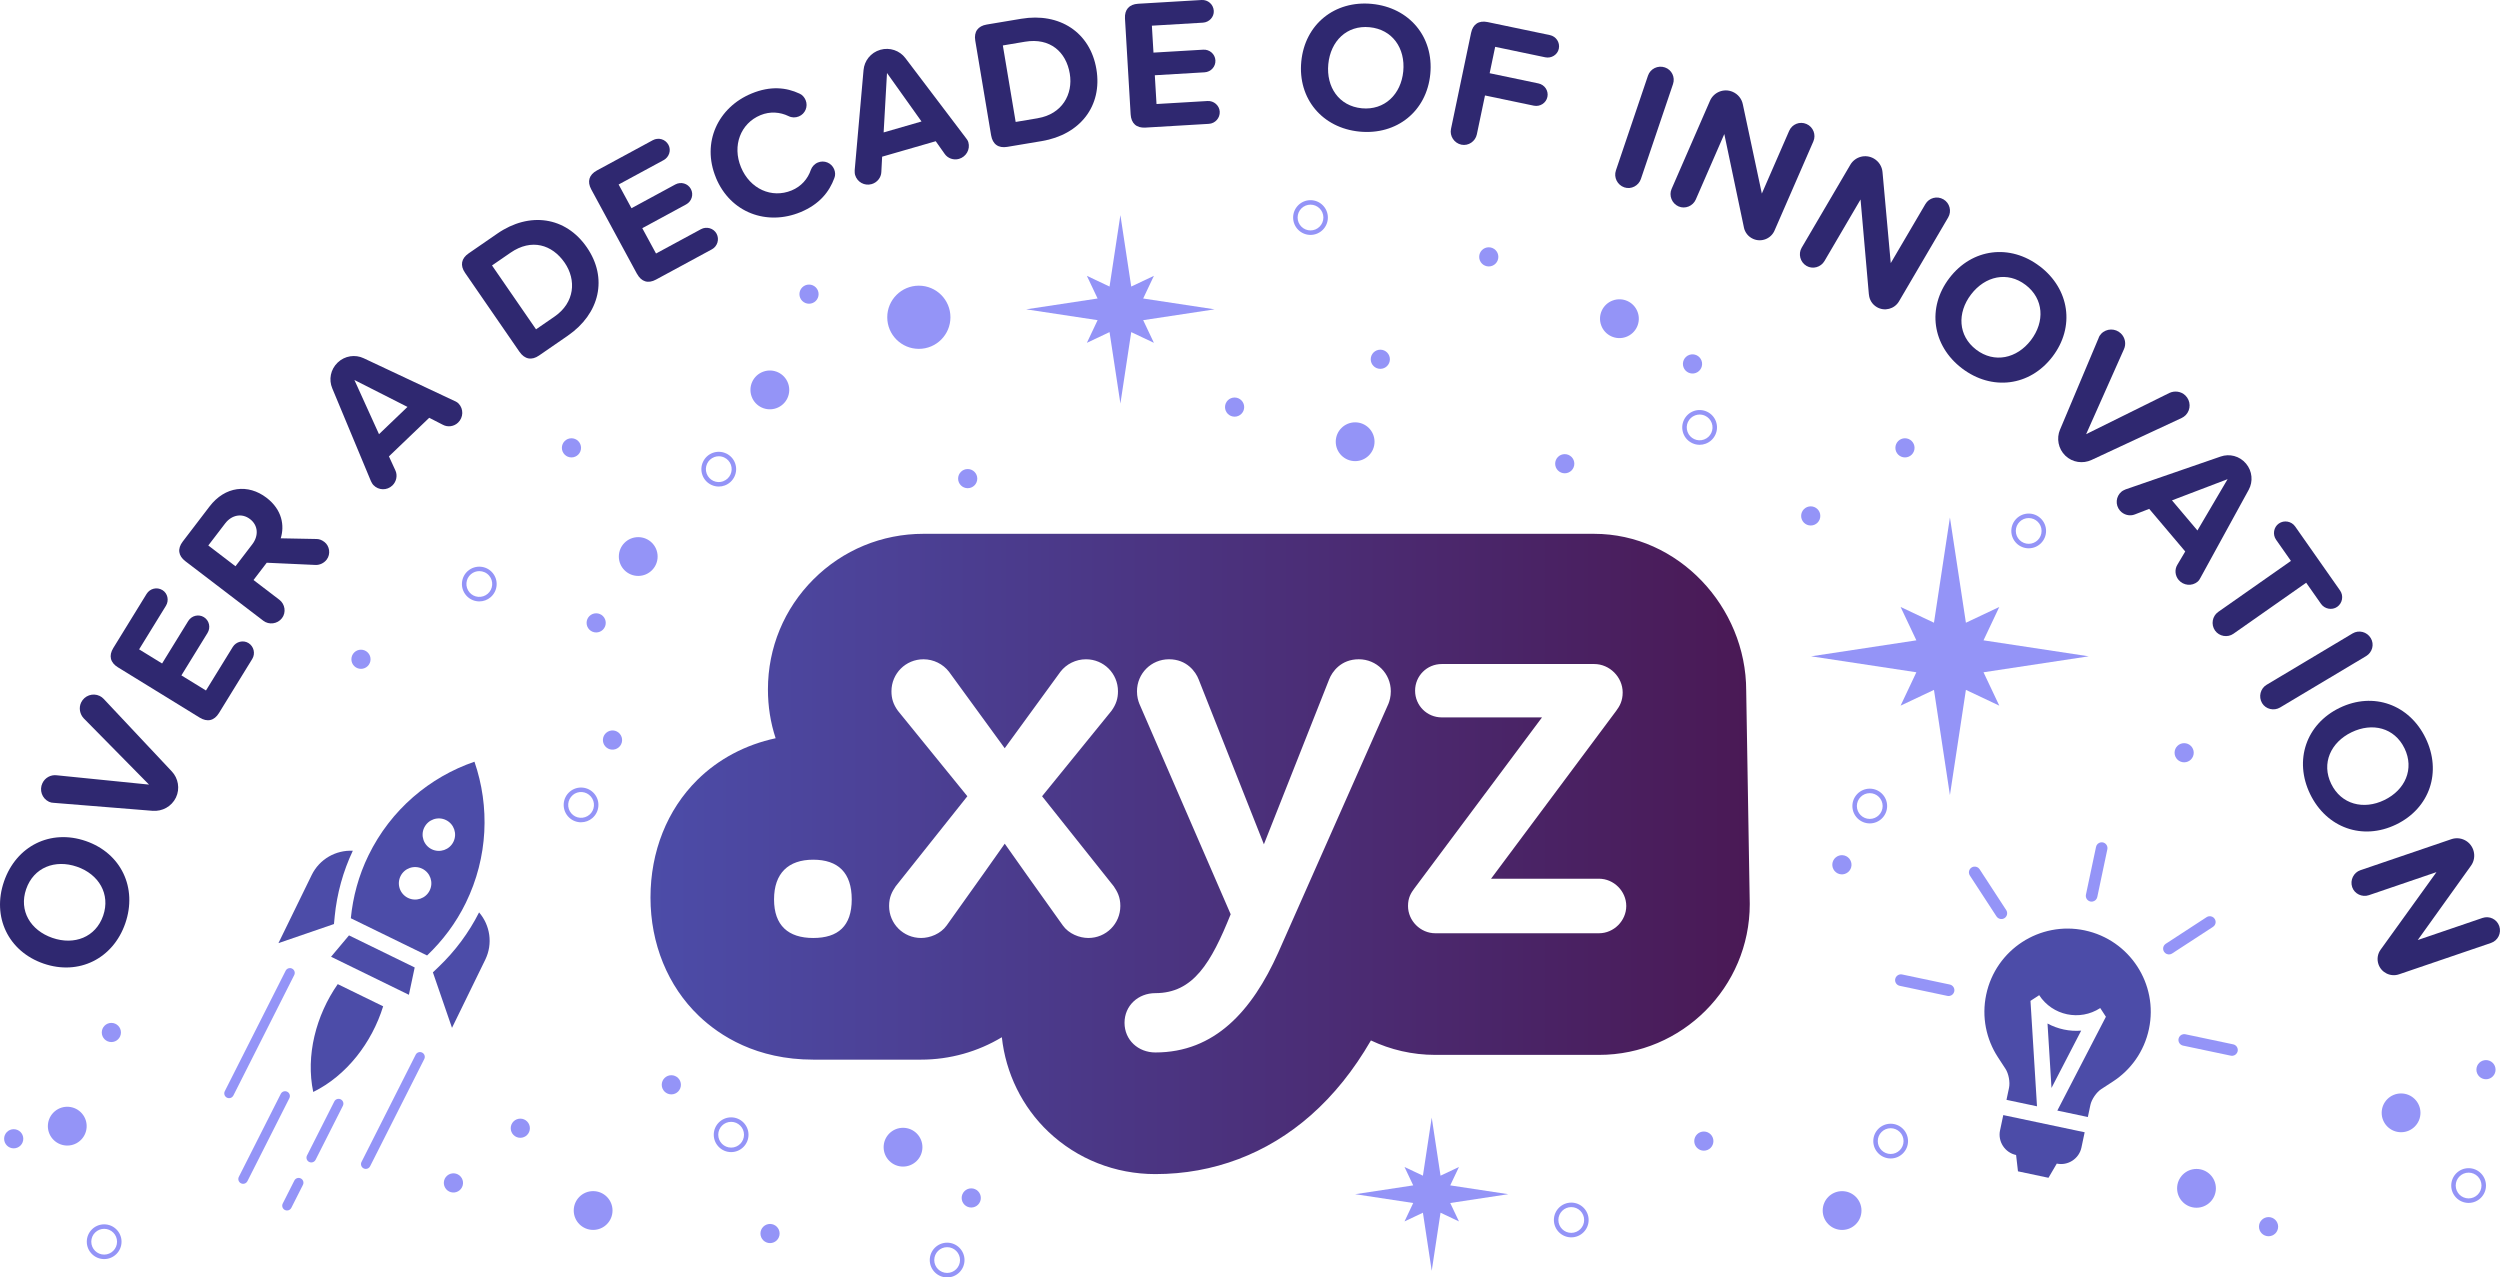 <?xml version="1.0" encoding="UTF-8"?>
<svg id="Layer_2" data-name="Layer 2" xmlns="http://www.w3.org/2000/svg" xmlns:xlink="http://www.w3.org/1999/xlink" viewBox="0 0 879.15 449.22">
  <defs>
    <style>
      .cls-1 {
        fill: url(#linear-gradient);
      }

      .cls-1, .cls-2, .cls-3, .cls-4 {
        stroke-width: 0px;
      }

      .cls-2 {
        fill: #4c4ca8;
      }

      .cls-3 {
        fill: #2f2870;
      }

      .cls-4 {
        fill: #9494f7;
      }
    </style>
    <linearGradient id="linear-gradient" x1="228.76" y1="300.3" x2="615.32" y2="300.3" gradientUnits="userSpaceOnUse">
      <stop offset="0" stop-color="#4c4ca8"/>
      <stop offset="1" stop-color="#4a1955"/>
    </linearGradient>
  </defs>
  <g id="Layer_1-2" data-name="Layer 1">
    <g>
      <g>
        <path class="cls-3" d="M1.41,309.97c4.31-12.49,16.35-18.5,28.77-14.21,12.42,4.29,18.19,16.45,13.88,28.94-4.29,12.42-16.33,18.44-28.75,14.15-12.42-4.29-18.19-16.45-13.9-28.87ZM9.2,312.66c-2.62,7.6,1.5,14.49,9.23,17.16,7.67,2.65,15.22-.21,17.85-7.81,2.62-7.6-1.54-14.58-9.21-17.22-7.73-2.67-15.24.27-17.87,7.88Z"/>
        <path class="cls-3" d="M53.77,285.14l-34.85-2.81c-.58,0-1.17-.13-1.7-.38-2.48-1.19-3.46-4.13-2.3-6.55.93-1.95,2.96-3,4.96-2.77l32.52,3.28-22.93-23.27c-1.4-1.47-1.84-3.72-.94-5.6,1.16-2.42,4.07-3.49,6.54-2.3.53.25,1,.63,1.39,1.03l23.95,25.5c2.26,2.39,2.96,6.07,1.46,9.19-1.53,3.18-4.84,4.93-8.12,4.66Z"/>
        <path class="cls-3" d="M70.19,252.34l-28.75-17.69c-2.67-1.65-3.25-4.08-1.61-6.75l11.72-19.05c1.17-1.89,3.63-2.53,5.58-1.33,1.84,1.13,2.38,3.62,1.22,5.51l-9.43,15.32,8.08,4.97,9.19-14.93c1.17-1.89,3.63-2.53,5.52-1.36,1.89,1.17,2.44,3.65,1.27,5.55l-9.19,14.93,8.64,5.31,9.43-15.32c1.17-1.89,3.69-2.49,5.52-1.36,1.89,1.17,2.49,3.68,1.33,5.58l-11.72,19.05c-1.65,2.68-4.08,3.25-6.81,1.57Z"/>
        <path class="cls-3" d="M111.21,189.54c.98,0,1.86.27,2.89,1.06,1.77,1.35,2.29,4.22.78,6.19-.99,1.3-2.54,1.93-3.9,1.88l-17.18-.78-4.65,6.08,9.1,6.95c1.97,1.51,2.46,4.43.91,6.46-1.59,2.08-4.57,2.43-6.55.92l-27.44-20.96c-2.49-1.91-2.83-4.38-.92-6.88l9.41-12.32c5.52-7.22,13.62-8.03,20.07-3.1,5.56,4.25,6.36,9.88,4.99,14.26l12.49.24ZM82.81,199.13l5.92-7.74c2.26-2.96,2.1-6.63-.81-8.85-2.91-2.22-6.49-1.42-8.75,1.54l-5.92,7.74,9.56,7.31Z"/>
        <path class="cls-3" d="M161.27,141.92c1.81,1.89,1.7,4.89-.19,6.7-1.46,1.4-3.64,1.68-5.34.76l-4.8-2.46-14.17,13.57,2.25,4.9c.84,1.73.42,3.94-1.04,5.34-1.89,1.81-4.85,1.75-6.66-.14-.41-.42-.67-.99-.89-1.41l-13.59-32.62c-1.28-3.03-.64-6.63,1.91-9.07,2.5-2.4,6.17-2.92,9.14-1.51l31.96,15.03c.46.2,1.01.48,1.41.91ZM143.3,143.1l-18.67-9.47,8.65,19.06,10.01-9.59Z"/>
        <path class="cls-3" d="M182.68,123.72l-19.15-27.79c-1.78-2.58-1.33-5.04,1.26-6.82l10.12-6.98c11.25-7.76,24-5.98,31.46,4.85,7.46,10.82,4.55,23.31-6.7,31.07l-10.12,6.98c-2.58,1.78-5.04,1.33-6.86-1.31ZM195.02,111.32c7.11-4.9,7.73-12.87,3.53-18.96-4.38-6.35-11.63-8.58-19.01-3.5l-6.52,4.49,15.48,22.46,6.52-4.49Z"/>
        <path class="cls-3" d="M223.99,96.28l-16.07-29.68c-1.5-2.76-.78-5.15,1.98-6.65l19.67-10.65c1.96-1.06,4.41-.38,5.5,1.63,1.03,1.9.26,4.32-1.7,5.38l-15.82,8.57,4.52,8.34,15.41-8.35c1.96-1.06,4.41-.38,5.47,1.58,1.06,1.96.29,4.38-1.67,5.44l-15.41,8.35,4.83,8.91,15.82-8.56c1.96-1.06,4.44-.32,5.47,1.58,1.06,1.96.32,4.44-1.63,5.5l-19.67,10.65c-2.76,1.5-5.15.78-6.68-2.04Z"/>
        <path class="cls-3" d="M251.76,62.47c-5.12-12.39.76-24.73,12.54-29.59,6.65-2.75,12.21-2.14,16.86.04.94.39,1.73,1.27,2.15,2.3.92,2.24-.14,4.8-2.38,5.72-1.21.5-2.5.47-3.66-.12-2.92-1.41-6.44-1.73-9.83-.33-7.01,2.9-10.01,10.72-6.86,18.33,3.15,7.62,10.79,11.04,17.8,8.15,3.39-1.4,5.69-4.05,6.77-7.25.4-1.09,1.26-2.08,2.47-2.58,2.24-.92,4.8.14,5.72,2.38.42,1.03.46,2.15.07,3.09-1.76,4.83-5.24,9.24-11.89,11.99-11.79,4.87-24.65.28-29.77-12.12Z"/>
        <path class="cls-3" d="M340.53,50.02c.73,2.51-.77,5.12-3.28,5.85-1.95.56-4.01-.21-5.08-1.8l-3.11-4.41-18.85,5.44-.28,5.39c-.06,1.92-1.45,3.69-3.4,4.25-2.51.73-5.1-.71-5.83-3.22-.16-.56-.14-1.19-.14-1.66l3.11-35.2c.28-3.28,2.51-6.17,5.9-7.15,3.33-.96,6.82.28,8.8,2.9l21.33,28.15c.32.39.67.9.83,1.46ZM324.06,42.72l-12.14-17.05-1.18,20.9,13.32-3.85Z"/>
        <path class="cls-3" d="M348.53,47.56l-5.57-33.28c-.52-3.1.93-5.13,4.03-5.65l12.13-2.03c13.48-2.26,24.27,4.75,26.44,17.72,2.17,12.97-5.75,23.05-19.24,25.3l-12.13,2.03c-3.1.52-5.13-.93-5.66-4.09ZM364.97,41.56c8.51-1.43,12.45-8.39,11.23-15.67-1.27-7.61-6.9-12.7-15.74-11.22l-7.8,1.31,4.51,26.9,7.8-1.31Z"/>
        <path class="cls-3" d="M397.6,40.2l-1.99-33.69c-.18-3.13,1.47-5,4.61-5.19L422.55,0c2.22-.13,4.15,1.52,4.29,3.81.13,2.15-1.6,4.02-3.82,4.16l-17.95,1.06.56,9.47,17.5-1.03c2.22-.13,4.15,1.52,4.28,3.74.13,2.22-1.59,4.09-3.81,4.22l-17.5,1.03.6,10.12,17.95-1.06c2.22-.13,4.16,1.59,4.28,3.74.13,2.22-1.59,4.16-3.81,4.29l-22.33,1.32c-3.13.19-5-1.47-5.19-4.67Z"/>
        <path class="cls-3" d="M482.43,1.37c13.15,1.27,21.81,11.57,20.55,24.65s-11.74,21.53-24.89,20.26c-13.08-1.27-21.75-11.57-20.48-24.65S469.35.1,482.43,1.37ZM481.64,9.57c-8.01-.78-13.74,4.85-14.53,12.98-.78,8.07,3.76,14.75,11.77,15.53,8.01.77,13.81-4.91,14.59-12.98.79-8.14-3.83-14.76-11.84-15.53Z"/>
        <path class="cls-3" d="M510.25,45.36l7.07-33.8c.64-3.07,2.73-4.44,5.81-3.8l21.9,4.58c2.18.46,3.61,2.56,3.14,4.8-.44,2.11-2.6,3.47-4.77,3.01l-17.61-3.68-1.94,9.28,17.16,3.59c2.18.46,3.61,2.56,3.15,4.74s-2.61,3.53-4.79,3.08l-17.16-3.59-2.87,13.7c-.51,2.43-2.94,4.13-5.43,3.61-2.56-.54-4.17-3.08-3.66-5.51Z"/>
        <path class="cls-3" d="M568.23,59.99l11.3-33.39c.82-2.42,3.47-3.73,5.95-2.89,2.42.82,3.67,3.45,2.85,5.86l-11.3,33.39c-.8,2.35-3.41,3.75-5.82,2.93-2.48-.84-3.77-3.55-2.97-5.91Z"/>
        <path class="cls-3" d="M613.26,79.96l-6.89-32.82-10.03,23.02c-.99,2.28-3.71,3.45-6.05,2.43-2.4-1.04-3.46-3.86-2.46-6.14l13.5-31c1.33-3.06,4.89-4.5,8-3.15,1.86.81,3.15,2.44,3.54,4.32l6.7,31.45,9.61-22.06c1.02-2.34,3.71-3.45,6.11-2.4,2.34,1.02,3.42,3.77,2.4,6.11l-13.66,31.36c-1.25,2.88-4.61,4.2-7.49,2.94-1.74-.76-2.93-2.28-3.29-4.07Z"/>
        <path class="cls-3" d="M657.21,103.56l-2.93-33.41-12.7,21.67c-1.26,2.14-4.1,2.98-6.3,1.69-2.26-1.32-2.97-4.24-1.71-6.39l17.11-29.17c1.69-2.88,5.39-3.89,8.32-2.17,1.75,1.03,2.83,2.8,3,4.72l2.9,32.03,12.18-20.76c1.29-2.2,4.1-2.98,6.36-1.66,2.2,1.29,2.95,4.16,1.66,6.35l-17.3,29.51c-1.59,2.71-5.08,3.62-7.79,2.03-1.64-.96-2.64-2.61-2.78-4.44Z"/>
        <path class="cls-3" d="M717.32,93.64c10.5,8.02,12.43,21.34,4.45,31.79-7.98,10.45-21.33,12.1-31.84,4.09-10.45-7.98-12.38-21.3-4.4-31.75,7.98-10.45,21.34-12.1,31.78-4.12ZM712.32,100.19c-6.39-4.88-14.23-3.13-19.19,3.37-4.92,6.45-4.58,14.52,1.81,19.4,6.39,4.88,14.32,3.12,19.25-3.33,4.96-6.5,4.53-14.56-1.86-19.44Z"/>
        <path class="cls-3" d="M724.42,151.11l13.57-32.22c.17-.56.49-1.07.9-1.5,1.9-1.98,5-1.99,6.93-.14,1.56,1.5,1.92,3.76,1.08,5.57l-13.29,29.86,29.27-14.49c1.83-.87,4.1-.59,5.61.86,1.93,1.86,2.04,4.96.14,6.93-.41.42-.91.76-1.41,1l-31.72,14.77c-2.98,1.4-6.69.92-9.19-1.49-2.54-2.45-3.17-6.14-1.89-9.17Z"/>
        <path class="cls-3" d="M772.82,204.55c-2,1.69-4.99,1.39-6.68-.61-1.31-1.55-1.45-3.74-.43-5.37l2.75-4.64-12.67-14.98-5.04,1.95c-1.78.73-3.96.18-5.27-1.37-1.69-2-1.44-4.95.56-6.63.45-.38,1.03-.61,1.46-.81l33.4-11.54c3.11-1.09,6.65-.23,8.93,2.47,2.24,2.65,2.53,6.34.95,9.22l-16.98,30.97c-.22.44-.55.98-1,1.35ZM772.75,186.54l10.61-18.04-19.56,7.46,8.95,10.59Z"/>
        <path class="cls-3" d="M780.04,215.2l25.59-17.95-5.22-7.44c-1.28-1.82-.87-4.43.95-5.7,1.87-1.31,4.46-.81,5.74,1.01l15.81,22.54c1.28,1.82.87,4.43-1.01,5.74-1.82,1.28-4.41.78-5.69-1.04l-5.22-7.44-25.59,17.95c-2.03,1.43-5,.95-6.47-1.14-1.5-2.14-.94-5.09,1.1-6.52Z"/>
        <path class="cls-3" d="M797.05,240.83l30.26-18.08c2.19-1.31,5.06-.59,6.4,1.66,1.31,2.19.55,5-1.64,6.31l-30.26,18.08c-2.13,1.27-5.03.64-6.33-1.55-1.34-2.25-.56-5.15,1.57-6.42Z"/>
        <path class="cls-3" d="M852.99,259.56c5.76,11.89,1.48,24.65-10.35,30.38-11.83,5.73-24.5,1.19-30.26-10.7-5.73-11.83-1.45-24.59,10.38-30.32,11.83-5.73,24.5-1.19,30.23,10.64ZM845.57,263.16c-3.51-7.24-11.29-9.21-18.65-5.64-7.3,3.54-10.64,10.9-7.13,18.13,3.51,7.24,11.38,9.24,18.68,5.7,7.36-3.56,10.61-10.95,7.1-18.19Z"/>
        <path class="cls-3" d="M837.21,333.9l19.6-27.21-23.77,8.11c-2.35.8-5.05-.42-5.87-2.83-.84-2.47.52-5.15,2.87-5.95l32-10.91c3.16-1.08,6.62.57,7.72,3.79.65,1.92.32,3.97-.81,5.53l-18.72,26.14,22.78-7.77c2.41-.82,5.05.42,5.89,2.9.82,2.41-.48,5.07-2.9,5.89l-32.37,11.04c-2.97,1.01-6.21-.58-7.22-3.55-.61-1.79-.29-3.7.79-5.17Z"/>
      </g>
      <path class="cls-1" d="M560.62,187.72h-235.86c-14.63,0-28.37,5.69-38.7,16.01-10.32,10.32-16.01,24.07-16.01,38.7,0,5.98.91,11.71,2.71,17.18-10.56,2.27-20.06,7.26-27.51,14.62-10.64,10.52-16.5,25.22-16.5,41.4s6.05,31.14,17.03,41.63c7.34,7.01,20.27,15.37,40.18,15.37h37.95c10.17,0,19.98-2.81,28.4-7.88,1.36,12.64,7.17,24.54,16.42,33.29,10.11,9.57,23.45,14.84,37.56,14.84,20.41,0,39.32-7.16,54.69-20.71,8.05-7.1,15.03-15.78,21.12-26.29,6.86,3.25,14.53,5.08,22.62,5.08h57.56c29.25,0,53.04-23.79,53.04-53.04l-1.25-75.08c0-29.48-23.98-55.12-53.46-55.12ZM285.97,329.85c-8.76,0-13.77-4.38-13.77-13.56s5-13.97,13.77-13.97,13.55,4.59,13.55,13.97-4.8,13.56-13.55,13.56ZM382.74,329.85c-3.13,0-6.88-1.46-8.97-4.38-6.47-8.97-20.44-28.78-20.44-28.78,0,0-13.97,19.81-20.44,28.78-2.09,2.92-5.84,4.38-8.97,4.38-6.26,0-11.26-5.01-11.26-11.26,0-3.13,1.04-5.01,2.29-6.88l25.23-31.7-24.4-30.03c-1.67-2.29-2.29-4.38-2.29-6.88,0-6.26,5.01-11.26,11.26-11.26,3.54,0,6.88,1.67,8.97,4.38l19.6,26.9,19.6-26.9c2.09-2.71,5.42-4.38,8.97-4.38,6.26,0,11.26,5,11.26,11.26,0,2.5-.63,4.59-2.29,6.88l-24.4,30.03,25.23,31.7c1.25,1.88,2.29,3.75,2.29,6.88,0,6.25-5,11.26-11.26,11.26ZM488.26,247.48l-38.79,87.59c-9.17,20.44-22.31,35.04-43.17,35.04-6.05,0-10.85-4.38-10.85-10.43s4.8-10.43,10.85-10.43c13.34,0,19.6-10.64,26.48-27.74l-32.12-74.03c-.42-1.04-.83-2.5-.83-4.38,0-6.26,5.01-11.26,11.26-11.26s9.39,4.38,10.43,7.09l22.94,57.98,22.94-57.98c1.04-2.71,4.17-7.09,10.43-7.09s11.26,5,11.26,11.26c0,1.88-.42,3.34-.83,4.38ZM562.29,328.19h-57.56c-5.21,0-9.59-4.38-9.59-9.59,0-2.92,1.04-4.59,2.29-6.26l24.85-33.29h.01s15.73-21.09,15.73-21.09l4.24-5.68h-35.24c-5.21,0-9.39-4.17-9.39-9.39s4.17-9.38,9.39-9.38h53.6c5.42,0,10.01,4.59,10.01,10.01,0,2.92-1.04,4.8-2.29,6.47l-44,59.02h37.96c5.21,0,9.59,4.38,9.59,9.59s-4.38,9.59-9.59,9.59Z"/>
      <g>
        <path class="cls-2" d="M150.19,336c5.44-5.18,10.12-11.34,13.61-18.49,7.87-16.12,8.46-33.91,3.05-49.65-15.73,5.41-29.4,16.82-37.27,32.94-3.49,7.15-5.47,14.63-6.21,22.11l26.82,13.09ZM149.2,291.01c1.38-2.84,4.8-4.01,7.63-2.63,2.84,1.38,4.01,4.81,2.63,7.64-1.38,2.84-4.8,4-7.64,2.63-2.83-1.38-4.01-4.8-2.63-7.64ZM140.84,308.12c1.39-2.84,4.8-4.01,7.64-2.63,2.84,1.39,4.01,4.8,2.63,7.64-1.38,2.84-4.8,4.01-7.64,2.63-2.84-1.38-4.01-4.8-2.63-7.64Z"/>
        <path class="cls-2" d="M168.47,320.86c-3.6,7.13-8.4,13.62-14.34,19.27l-1.9,1.81,6.72,19.51,11.69-23.95c2.76-5.65,1.7-12.17-2.17-16.65Z"/>
        <path class="cls-2" d="M117.69,322.34c.8-8.15,2.97-15.93,6.38-23.16-5.91-.3-11.7,2.88-14.46,8.53l-11.69,23.95,19.52-6.71.26-2.61Z"/>
        <polygon class="cls-2" points="116.42 336.45 143.79 349.83 145.83 340.22 122.73 328.94 116.42 336.45"/>
        <path class="cls-2" d="M118.77,346.08c-7.68,11.02-11.3,25.16-8.62,37.92,11.69-5.73,20.61-17.29,24.59-30.12l-15.97-7.8Z"/>
        <path class="cls-4" d="M102.72,340.62c-.83-.42-1.85-.09-2.27.75l-21.4,42.36c-.42.83-.09,1.85.75,2.27.24.12.51.18.76.18.62,0,1.21-.34,1.51-.93l21.4-42.36c.42-.83.09-1.85-.75-2.27Z"/>
        <path class="cls-4" d="M101.01,383.92c-.83-.42-1.85-.09-2.27.75l-14.75,29.18c-.42.83-.09,1.85.75,2.27.24.12.51.18.76.18.62,0,1.21-.34,1.51-.93l14.75-29.18c.42-.83.09-1.85-.75-2.27Z"/>
        <path class="cls-4" d="M105.78,414.41c-.83-.42-1.85-.09-2.27.75l-4.08,8.07c-.42.83-.09,1.85.75,2.27.24.12.51.18.76.18.62,0,1.21-.34,1.51-.93l4.08-8.07c.42-.83.09-1.85-.75-2.27Z"/>
        <path class="cls-4" d="M119.83,386.6c-.83-.42-1.85-.09-2.27.75l-9.6,18.99c-.42.83-.09,1.85.75,2.27.24.12.51.18.76.18.62,0,1.21-.34,1.51-.93l9.6-18.99c.42-.83.09-1.85-.75-2.27Z"/>
        <path class="cls-4" d="M148.45,370.15c-.83-.42-1.85-.09-2.27.75l-19.05,37.71c-.42.83-.09,1.85.75,2.27.24.12.51.18.76.18.62,0,1.21-.34,1.51-.93l19.05-37.71c.42-.83.09-1.85-.75-2.27Z"/>
      </g>
      <g>
        <polygon class="cls-4" points="382.21 97 385.98 104.97 360.86 108.78 385.98 112.59 382.21 120.56 390.18 116.79 394 141.91 397.81 116.79 405.78 120.56 402.01 112.59 427.13 108.78 402.01 104.97 405.78 97 397.81 100.77 394 75.64 390.18 100.77 382.21 97"/>
        <polygon class="cls-4" points="496.97 423.05 493.91 429.53 500.38 426.46 503.48 446.88 506.58 426.46 513.06 429.53 509.99 423.05 530.41 419.95 509.99 416.85 513.06 410.38 506.58 413.44 503.48 393.02 500.38 413.44 493.91 410.38 496.97 416.85 476.55 419.95 496.97 423.05"/>
        <polygon class="cls-4" points="668.36 248.15 680.1 242.6 685.71 279.61 691.33 242.6 703.07 248.15 697.52 236.41 734.53 230.8 697.52 225.18 703.07 213.44 691.33 218.99 685.71 181.98 680.1 218.99 668.36 213.44 673.91 225.18 636.9 230.8 673.91 236.41 668.36 248.15"/>
        <path class="cls-4" d="M208.58,418.87c-3.77,0-6.82,3.05-6.82,6.82s3.05,6.82,6.82,6.82,6.82-3.05,6.82-6.82-3.05-6.82-6.82-6.82Z"/>
        <path class="cls-4" d="M772.42,411.07c-3.77,0-6.82,3.05-6.82,6.82s3.05,6.82,6.82,6.82,6.82-3.05,6.82-6.82-3.05-6.82-6.82-6.82Z"/>
        <path class="cls-4" d="M844.36,384.52c-3.77,0-6.82,3.05-6.82,6.82s3.05,6.82,6.82,6.82,6.82-3.05,6.82-6.82-3.05-6.82-6.82-6.82Z"/>
        <path class="cls-4" d="M654.61,425.7c0-3.77-3.05-6.82-6.82-6.82s-6.82,3.05-6.82,6.82,3.05,6.82,6.82,6.82,6.82-3.05,6.82-6.82Z"/>
        <path class="cls-4" d="M324.38,403.42c0-3.77-3.05-6.82-6.82-6.82s-6.82,3.05-6.82,6.82,3.05,6.82,6.82,6.82,6.82-3.05,6.82-6.82Z"/>
        <path class="cls-4" d="M333.07,437c-3.37,0-6.11,2.74-6.11,6.11s2.74,6.11,6.11,6.11,6.11-2.74,6.11-6.11-2.74-6.11-6.11-6.11ZM333.07,447.64c-2.5,0-4.53-2.03-4.53-4.53s2.03-4.53,4.53-4.53,4.53,2.03,4.53,4.53-2.03,4.53-4.53,4.53Z"/>
        <path class="cls-4" d="M558.66,429.02c0-3.37-2.74-6.11-6.11-6.11s-6.11,2.74-6.11,6.11,2.74,6.11,6.11,6.11,6.11-2.74,6.11-6.11ZM548.02,429.02c0-2.5,2.03-4.53,4.53-4.53s4.53,2.03,4.53,4.53-2.03,4.53-4.53,4.53-4.53-2.03-4.53-4.53Z"/>
        <path class="cls-4" d="M719.52,186.71c0-3.37-2.74-6.11-6.11-6.11s-6.11,2.74-6.11,6.11,2.74,6.11,6.11,6.11,6.11-2.74,6.11-6.11ZM708.88,186.71c0-2.5,2.03-4.53,4.53-4.53s4.53,2.03,4.53,4.53-2.03,4.53-4.53,4.53-4.53-2.03-4.53-4.53Z"/>
        <path class="cls-4" d="M670.98,401.28c0-3.37-2.74-6.11-6.11-6.11s-6.11,2.74-6.11,6.11,2.74,6.11,6.11,6.11,6.11-2.74,6.11-6.11ZM660.34,401.28c0-2.5,2.03-4.53,4.53-4.53s4.53,2.03,4.53,4.53-2.03,4.53-4.53,4.53-4.53-2.03-4.53-4.53Z"/>
        <path class="cls-4" d="M341.55,417.9c-1.86,0-3.37,1.51-3.37,3.37s1.51,3.37,3.37,3.37,3.37-1.51,3.37-3.37-1.51-3.37-3.37-3.37Z"/>
        <circle class="cls-4" cx="182.97" cy="396.75" r="3.37"/>
        <path class="cls-4" d="M523.54,86.96c-1.86,0-3.37,1.51-3.37,3.37s1.51,3.37,3.37,3.37,3.37-1.51,3.37-3.37-1.51-3.37-3.37-3.37Z"/>
        <path class="cls-4" d="M602.54,401.28c0-1.86-1.51-3.37-3.37-3.37s-3.37,1.51-3.37,3.37,1.51,3.37,3.37,3.37,3.37-1.51,3.37-3.37Z"/>
        <path class="cls-4" d="M764.71,264.71c0,1.86,1.51,3.37,3.37,3.37s3.37-1.51,3.37-3.37-1.51-3.37-3.37-3.37-3.37,1.51-3.37,3.37Z"/>
        <path class="cls-4" d="M206.28,219.04c0,1.86,1.51,3.37,3.37,3.37s3.37-1.51,3.37-3.37-1.51-3.37-3.37-3.37-3.37,1.51-3.37,3.37Z"/>
        <path class="cls-4" d="M663.63,283.45c0-3.37-2.74-6.11-6.11-6.11s-6.11,2.74-6.11,6.11,2.74,6.11,6.11,6.11,6.11-2.74,6.11-6.11ZM652.99,283.45c0-2.5,2.03-4.53,4.53-4.53s4.53,2.03,4.53,4.53-2.03,4.53-4.53,4.53-4.53-2.03-4.53-4.53Z"/>
        <path class="cls-4" d="M323.12,100.46c-6.13,0-11.11,4.97-11.11,11.11s4.97,11.11,11.11,11.11,11.11-4.97,11.11-11.11-4.97-11.11-11.11-11.11Z"/>
        <path class="cls-4" d="M466.96,76.5c0-3.37-2.74-6.11-6.11-6.11s-6.11,2.74-6.11,6.11,2.74,6.11,6.11,6.11,6.11-2.74,6.11-6.11ZM460.85,81.03c-2.5,0-4.53-2.03-4.53-4.53s2.03-4.53,4.53-4.53,4.53,2.03,4.53,4.53-2.03,4.53-4.53,4.53Z"/>
        <path class="cls-4" d="M636.76,184.8c1.86,0,3.37-1.51,3.37-3.37s-1.51-3.37-3.37-3.37-3.37,1.51-3.37,3.37,1.51,3.37,3.37,3.37Z"/>
        <circle class="cls-4" cx="236.08" cy="381.48" r="3.37"/>
        <path class="cls-4" d="M197.59,157.49c0,1.86,1.51,3.37,3.37,3.37s3.37-1.51,3.37-3.37-1.51-3.37-3.37-3.37-3.37,1.51-3.37,3.37Z"/>
        <path class="cls-4" d="M801.13,431.37c0-1.86-1.51-3.37-3.37-3.37s-3.37,1.51-3.37,3.37,1.51,3.37,3.37,3.37,3.37-1.51,3.37-3.37Z"/>
        <path class="cls-4" d="M567.14,105.67c-3.54,1.29-5.36,5.21-4.06,8.75,1.29,3.54,5.21,5.36,8.75,4.06,3.54-1.29,5.36-5.21,4.06-8.75-1.29-3.54-5.21-5.36-8.75-4.06Z"/>
        <path class="cls-4" d="M264.32,139.46c1.29,3.54,5.21,5.36,8.75,4.06,3.54-1.29,5.36-5.21,4.06-8.75-1.29-3.54-5.21-5.36-8.75-4.06-3.54,1.29-5.36,5.21-4.06,8.75Z"/>
        <path class="cls-4" d="M591.95,152.41c.56,1.53,1.69,2.75,3.17,3.44.82.38,1.69.57,2.57.57.71,0,1.42-.12,2.1-.38,1.53-.56,2.75-1.69,3.44-3.17.69-1.48.76-3.14.2-4.67s-1.69-2.75-3.17-3.44c-1.48-.69-3.14-.75-4.67-.2-1.53.56-2.75,1.69-3.44,3.17-.69,1.48-.76,3.14-.2,4.67ZM593.58,148.41c.51-1.1,1.42-1.93,2.55-2.35.51-.19,1.04-.28,1.56-.28.65,0,1.3.14,1.91.42,1.1.51,1.93,1.42,2.35,2.55.86,2.35-.35,4.96-2.7,5.81-2.35.86-4.96-.35-5.81-2.7-.42-1.14-.36-2.37.14-3.47Z"/>
        <path class="cls-4" d="M255.33,159.45c-1.48-.69-3.14-.75-4.67-.2-1.53.56-2.75,1.69-3.44,3.17-.69,1.48-.76,3.14-.2,4.67s1.69,2.75,3.17,3.44c.82.38,1.69.57,2.57.57.71,0,1.42-.12,2.1-.38,1.53-.56,2.75-1.69,3.44-3.17.69-1.48.76-3.14.2-4.67s-1.69-2.75-3.17-3.44ZM254.32,169.25c-2.35.86-4.96-.35-5.81-2.7-.42-1.14-.36-2.37.14-3.47.51-1.1,1.42-1.93,2.55-2.35.51-.19,1.04-.28,1.56-.28.65,0,1.3.14,1.91.42,1.1.51,1.93,1.42,2.35,2.55.86,2.35-.35,4.96-2.7,5.81Z"/>
        <path class="cls-4" d="M596.35,131.15c1.75-.64,2.65-2.58,2.01-4.33-.64-1.75-2.58-2.65-4.33-2.01-1.75.64-2.65,2.58-2.01,4.33s2.58,2.65,4.33,2.01Z"/>
        <path class="cls-4" d="M28.09,401.21c2.86-2.45,3.2-6.76.75-9.62-2.45-2.86-6.75-3.2-9.62-.75-2.86,2.45-3.2,6.76-.75,9.62,2.45,2.86,6.76,3.2,9.62.75Z"/>
        <path class="cls-4" d="M164.58,200.73c-1.24,1.06-1.99,2.54-2.12,4.17s.39,3.21,1.45,4.45c1.06,1.24,2.54,1.99,4.17,2.12.16.01.32.02.48.02,1.45,0,2.85-.51,3.96-1.47,2.56-2.19,2.86-6.06.67-8.61-2.19-2.56-6.06-2.86-8.61-.67ZM171.5,208.81c-.92.79-2.1,1.16-3.3,1.08-1.21-.09-2.31-.65-3.09-1.57-.79-.92-1.17-2.09-1.08-3.3.09-1.21.65-2.31,1.57-3.09.85-.73,1.9-1.09,2.95-1.09,1.28,0,2.55.54,3.45,1.58,1.63,1.9,1.4,4.77-.5,6.39Z"/>
        <path class="cls-4" d="M204.34,289.16c1.45,0,2.85-.51,3.96-1.47,1.24-1.06,1.99-2.54,2.12-4.17s-.39-3.21-1.45-4.44c-2.19-2.56-6.05-2.86-8.61-.67-2.56,2.19-2.86,6.06-.67,8.62,1.06,1.24,2.54,1.99,4.17,2.12.16.01.32.02.48.02ZM201.39,279.61c1.9-1.63,4.76-1.4,6.39.5.79.92,1.17,2.09,1.08,3.3-.09,1.21-.65,2.31-1.57,3.09-.92.79-2.09,1.16-3.3,1.08-1.21-.09-2.31-.65-3.09-1.57-1.63-1.9-1.4-4.77.5-6.39Z"/>
        <path class="cls-4" d="M157.26,413.42c-1.42,1.21-1.58,3.34-.37,4.76,1.21,1.42,3.34,1.58,4.76.37,1.42-1.21,1.58-3.34.37-4.76-1.21-1.42-3.34-1.58-4.76-.37Z"/>
        <path class="cls-4" d="M217.59,262.81c1.42-1.21,1.58-3.34.37-4.76-1.21-1.42-3.34-1.58-4.76-.37-1.42,1.21-1.58,3.34-.37,4.76,1.21,1.42,3.34,1.58,4.76.37Z"/>
        <path class="cls-4" d="M649.92,306.67c1.42-1.21,1.58-3.34.37-4.76-1.21-1.42-3.34-1.58-4.76-.37-1.42,1.21-1.58,3.34-.37,4.76,1.21,1.42,3.34,1.58,4.76.37Z"/>
        <path class="cls-4" d="M284.5,106.81c1.86,0,3.37-1.51,3.37-3.37s-1.51-3.37-3.37-3.37-3.37,1.51-3.37,3.37,1.51,3.37,3.37,3.37Z"/>
        <path class="cls-4" d="M263.22,399.04c0-3.37-2.74-6.11-6.11-6.11s-6.11,2.74-6.11,6.11,2.74,6.11,6.11,6.11,6.11-2.74,6.11-6.11ZM252.58,399.04c0-2.5,2.03-4.53,4.53-4.53s4.53,2.03,4.53,4.53-2.03,4.53-4.53,4.53-4.53-2.03-4.53-4.53Z"/>
        <circle class="cls-4" cx="270.79" cy="433.78" r="3.37"/>
        <path class="cls-4" d="M874.22,372.79c-1.86,0-3.37,1.51-3.37,3.37s1.51,3.37,3.37,3.37,3.37-1.51,3.37-3.37-1.51-3.37-3.37-3.37Z"/>
        <path class="cls-4" d="M669.9,160.86c1.86,0,3.37-1.51,3.37-3.37s-1.51-3.37-3.37-3.37-3.37,1.51-3.37,3.37,1.51,3.37,3.37,3.37Z"/>
        <path class="cls-4" d="M476.55,162.16c3.77,0,6.82-3.05,6.82-6.82s-3.05-6.82-6.82-6.82-6.82,3.05-6.82,6.82,3.05,6.82,6.82,6.82Z"/>
        <path class="cls-4" d="M868.11,423.02c3.37,0,6.11-2.74,6.11-6.11s-2.74-6.11-6.11-6.11-6.11,2.74-6.11,6.11,2.74,6.11,6.11,6.11ZM868.11,412.37c2.5,0,4.53,2.03,4.53,4.53s-2.03,4.53-4.53,4.53-4.53-2.03-4.53-4.53,2.03-4.53,4.53-4.53Z"/>
        <path class="cls-4" d="M488.77,126.34c0-1.86-1.51-3.37-3.37-3.37s-3.37,1.51-3.37,3.37,1.51,3.37,3.37,3.37,3.37-1.51,3.37-3.37Z"/>
        <path class="cls-4" d="M340.3,171.68c1.86,0,3.37-1.51,3.37-3.37s-1.51-3.37-3.37-3.37-3.37,1.51-3.37,3.37,1.51,3.37,3.37,3.37Z"/>
        <path class="cls-4" d="M546.89,163.07c0,1.86,1.51,3.37,3.37,3.37s3.37-1.51,3.37-3.37-1.51-3.37-3.37-3.37-3.37,1.51-3.37,3.37Z"/>
        <path class="cls-4" d="M430.79,143.16c0,1.86,1.51,3.37,3.37,3.37s3.37-1.51,3.37-3.37-1.51-3.37-3.37-3.37-3.37,1.51-3.37,3.37Z"/>
        <circle class="cls-4" cx="224.44" cy="195.71" r="6.82"/>
        <path class="cls-4" d="M36.63,430.55c-3.37,0-6.11,2.74-6.11,6.11s2.74,6.11,6.11,6.11,6.11-2.74,6.11-6.11-2.74-6.11-6.11-6.11ZM36.63,441.19c-2.5,0-4.53-2.03-4.53-4.53s2.03-4.53,4.53-4.53,4.53,2.03,4.53,4.53-2.03,4.53-4.53,4.53Z"/>
        <path class="cls-4" d="M4.82,397.09c-1.86,0-3.37,1.51-3.37,3.37s1.51,3.37,3.37,3.37,3.37-1.51,3.37-3.37-1.51-3.37-3.37-3.37Z"/>
        <path class="cls-4" d="M126.94,228.47c-1.86,0-3.37,1.51-3.37,3.37s1.51,3.37,3.37,3.37,3.37-1.51,3.37-3.37-1.51-3.37-3.37-3.37Z"/>
        <path class="cls-4" d="M39.16,366.45c1.86,0,3.37-1.51,3.37-3.37s-1.51-3.37-3.37-3.37-3.37,1.51-3.37,3.37,1.51,3.37,3.37,3.37Z"/>
      </g>
      <g>
        <path class="cls-2" d="M703.33,397.5c-.83,3.93,1.71,7.84,5.65,8.67l.66,5.74,10.73,2.27,2.92-4.99c3.93.83,7.84-1.71,8.67-5.65l1.13-5.37-28.62-6.04-1.13,5.37Z"/>
        <path class="cls-2" d="M733.13,327.18c-15.81-3.34-31.33,6.77-34.66,22.58-1.67,7.9.02,15.73,4.11,22.01l2.68,4.11c1.1,1.69,1.65,4.67,1.24,6.64l-.9,4.25,10.73,2.27-2.29-37.08,3.06-2c4.67,7.18,14.29,9.21,21.47,4.53l1.99,3.06-17.08,32.99,10.73,2.27.9-4.25c.42-1.97,2.14-4.48,3.82-5.57l4.11-2.67c6.28-4.08,10.99-10.56,12.66-18.47,3.34-15.81-6.77-31.33-22.58-34.67Z"/>
        <path class="cls-2" d="M725.77,362.04c-2.03-.43-3.96-1.14-5.74-2.11l1.4,22.66,10.44-20.16c-2.01.17-4.07.04-6.1-.39Z"/>
        <path class="cls-4" d="M785.31,367.25l-16.79-3.54c-.25-.05-.51-.06-.76-.02-.83.14-1.48.77-1.65,1.59-.11.53-.01,1.07.29,1.54.3.45.76.77,1.29.88l16.79,3.54c.25.05.51.06.76.02.83-.14,1.48-.77,1.66-1.59.11-.53.01-1.07-.29-1.54-.3-.45-.75-.76-1.28-.88Z"/>
        <path class="cls-4" d="M779.1,324.66c.07-.31.12-.92-.29-1.54-.44-.68-1.25-1.03-2.05-.9-.28.05-.54.15-.77.3l-14.38,9.37c-.61.4-.81.98-.88,1.28-.07.31-.11.92.29,1.54.44.68,1.25,1.03,2.05.9.27-.05.53-.15.77-.3l14.38-9.37c.62-.4.82-.98.88-1.28Z"/>
        <path class="cls-4" d="M739.5,296.25c-.25-.05-.51-.06-.76-.02-.83.14-1.48.76-1.65,1.59l-3.55,16.79c-.23,1.1.48,2.18,1.58,2.42.25.05.51.06.75.01.83-.14,1.48-.76,1.66-1.59l3.54-16.79c.11-.53.01-1.07-.29-1.54-.3-.46-.76-.77-1.29-.88Z"/>
        <path class="cls-4" d="M704.14,323.17c.27-.05.53-.15.77-.3.94-.61,1.21-1.88.6-2.82l-9.37-14.38c-.44-.68-1.25-1.03-2.05-.9-.28.05-.53.15-.77.3-.62.4-.82.98-.88,1.28-.07.31-.12.92.28,1.54l9.37,14.38c.44.68,1.25,1.03,2.05.9Z"/>
        <path class="cls-4" d="M685.68,346.22l-16.79-3.54c-.25-.05-.51-.06-.76-.02-.83.14-1.48.77-1.66,1.59-.11.53-.01,1.07.29,1.54.3.45.75.76,1.28.88l16.8,3.55c.25.05.51.06.75.01.83-.14,1.48-.77,1.65-1.59.11-.53.01-1.07-.29-1.54-.3-.45-.76-.77-1.29-.88Z"/>
      </g>
    </g>
  </g>
</svg>